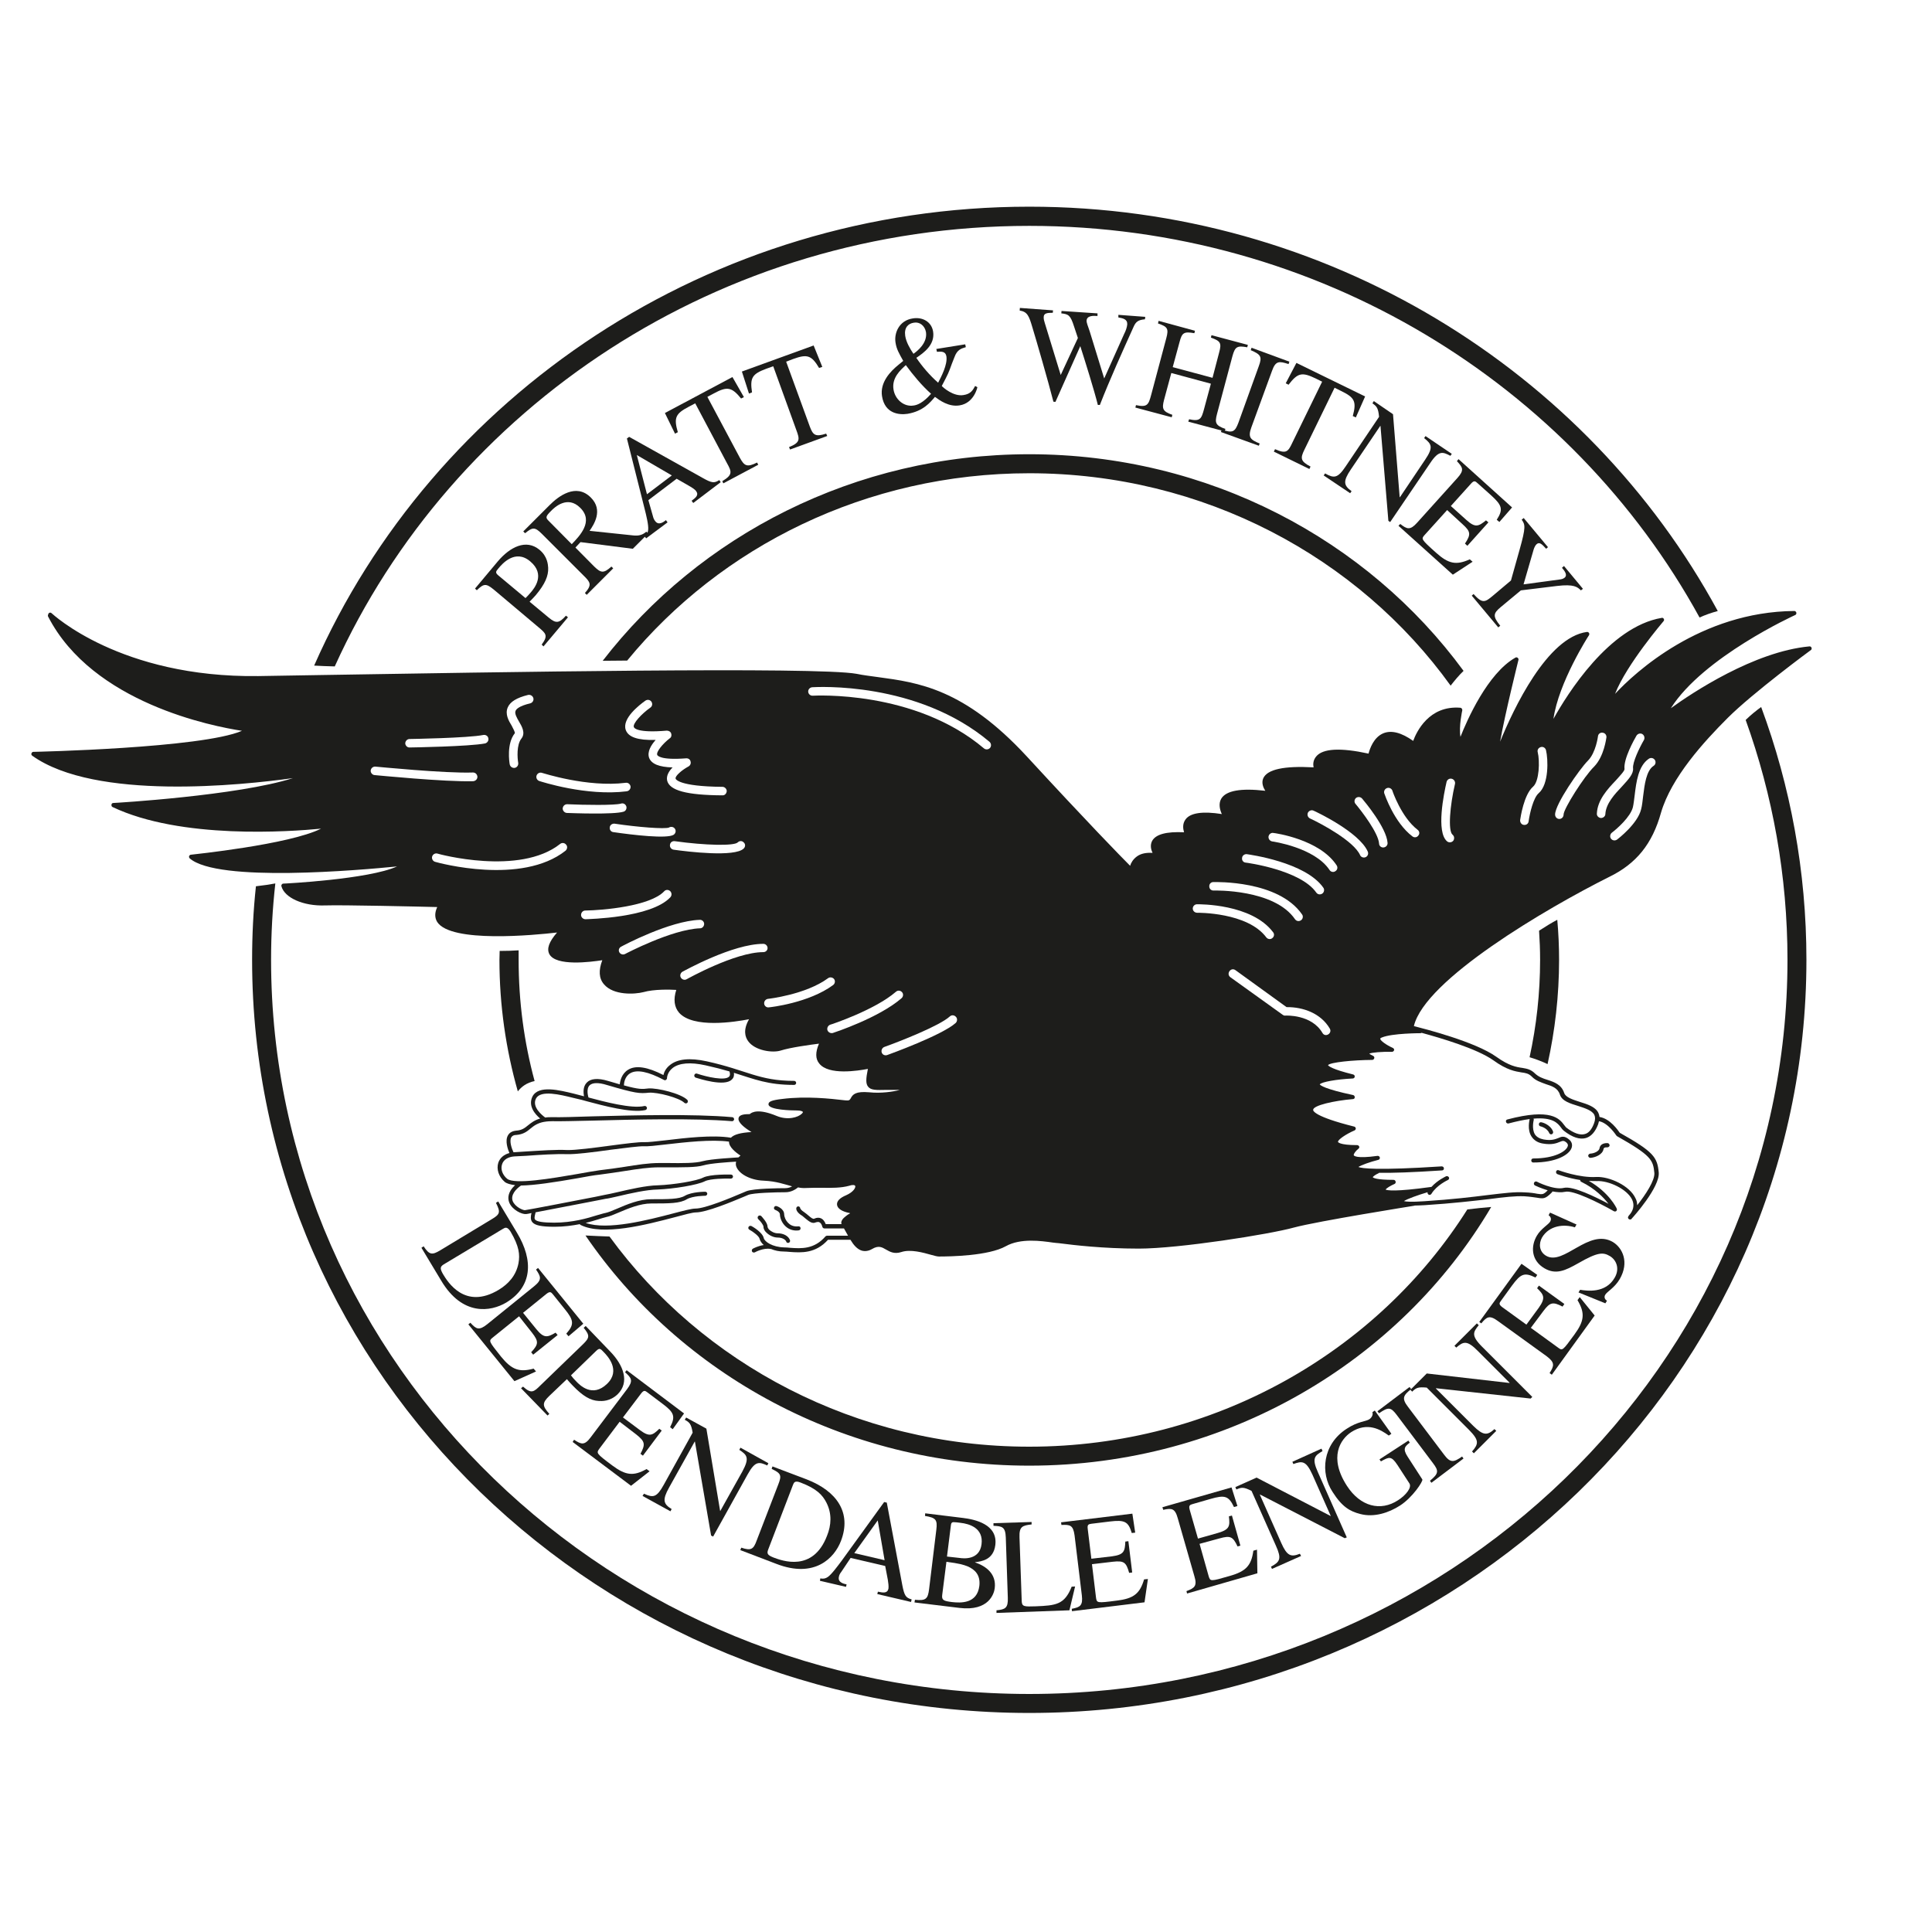 <?xml version="1.0" encoding="utf-8"?>
<!-- Generator: Adobe Illustrator 24.1.2, SVG Export Plug-In . SVG Version: 6.00 Build 0)  -->
<svg version="1.1" id="Warstwa_1" xmlns="http://www.w3.org/2000/svg" xmlns:xlink="http://www.w3.org/1999/xlink" x="0px" y="0px"
	 viewBox="0 0 45 45" style="enable-background:new 0 0 45 45;" xml:space="preserve">
<style type="text/css">
	.st0{fill-rule:evenodd;clip-rule:evenodd;fill:#FFFFFF;}
	.st1{fill-rule:evenodd;clip-rule:evenodd;fill:#1D1D1B;}
</style>
<g>
	<polygon class="st0" points="-0.941,-0.941 45.941,-0.941 45.941,45.941 -0.941,45.941 -0.941,-0.941 	"/>
	<path class="st1" d="M36.87,13.715l-0.442-0.532l-0.047,0.042c0.061,0.071,0.137,0.169,0.061,0.231
		c-0.033,0.028-0.08,0.038-0.118,0.042l-0.838,0.113l0.235-0.81c0.014-0.047,0.042-0.104,0.071-0.127
		c0.066-0.057,0.122,0,0.221,0.108l0.042-0.038l-0.565-0.678l-0.047,0.038c0.08,0.118,0.104,0.16-0.052,0.711l-0.198,0.706
		l-0.419,0.353c-0.184,0.155-0.245,0.193-0.452-0.038l-0.042,0.038l0.617,0.739l0.047-0.038c-0.179-0.221-0.165-0.287,0.009-0.433
		l0.471-0.391l0.843-0.103c0.395-0.047,0.475,0.024,0.555,0.103L36.87,13.715L36.87,13.715z"/>
	<path class="st1" d="M34.3,13.084l-0.066-0.056c-0.315,0.141-0.494,0.108-0.786-0.155c-0.353-0.315-0.348-0.32-0.264-0.414
		l0.523-0.579l0.358,0.329c0.193,0.174,0.198,0.24,0.057,0.452l0.056,0.052l0.49-0.546l-0.056-0.047
		c-0.174,0.141-0.249,0.179-0.457-0.009l-0.362-0.325l0.471-0.523c0.071-0.08,0.099-0.056,0.151-0.009l0.315,0.282
		c0.259,0.235,0.287,0.33,0.132,0.57l0.061,0.052l0.296-0.339l-1.247-1.125l-0.038,0.047c0.136,0.146,0.179,0.207,0.009,0.395
		l-0.937,1.04c-0.16,0.179-0.235,0.151-0.391,0.028l-0.042,0.042l1.266,1.139L34.3,13.084L34.3,13.084z"/>
	<path class="st1" d="M33.815,10.571l-0.612-0.414l-0.033,0.047c0.17,0.137,0.226,0.207,0.024,0.504l-0.588,0.875l-0.005-0.005
		l-0.155-1.93l-0.447-0.306l-0.033,0.052c0.103,0.071,0.136,0.113,0.155,0.315l-0.777,1.153c-0.188,0.282-0.273,0.282-0.48,0.165
		l-0.033,0.047l0.617,0.414l0.033-0.047c-0.188-0.137-0.202-0.231-0.019-0.504l0.687-1.017h0.005l0.184,2.212l0.042,0.028
		l0.932-1.374c0.202-0.306,0.297-0.259,0.471-0.169L33.815,10.571L33.815,10.571z"/>
	<path class="st1" d="M30.525,10.867c-0.235-0.122-0.24-0.193-0.146-0.386l0.706-1.45l0.151,0.075
		c0.311,0.151,0.367,0.24,0.273,0.584l0.071,0.033l0.216-0.489l-1.6-0.781l-0.249,0.475l0.066,0.033
		c0.216-0.282,0.315-0.297,0.631-0.146l0.151,0.075l-0.692,1.417c-0.099,0.212-0.141,0.273-0.405,0.155l-0.028,0.057l0.828,0.405
		L30.525,10.867L30.525,10.867z"/>
	<path class="st1" d="M28.436,10.062l0.885,0.32l0.019-0.052c-0.217-0.089-0.278-0.141-0.193-0.377l0.48-1.313
		c0.085-0.24,0.165-0.231,0.386-0.16l0.019-0.056L29.151,8.1l-0.019,0.056c0.24,0.103,0.268,0.155,0.188,0.372l-0.475,1.318
		c-0.08,0.212-0.132,0.249-0.386,0.16L28.436,10.062L28.436,10.062z"/>
	<path class="st1" d="M26.445,9.493l0.847,0.226l0.014-0.057c-0.231-0.08-0.245-0.146-0.193-0.348l0.169-0.626l0.922,0.249
		l-0.16,0.593c-0.061,0.226-0.089,0.292-0.348,0.235l-0.019,0.056l0.847,0.226l0.019-0.056c-0.235-0.08-0.249-0.146-0.198-0.344
		l0.362-1.356c0.061-0.217,0.108-0.245,0.344-0.202l0.014-0.056l-0.847-0.226l-0.014,0.056c0.221,0.08,0.254,0.122,0.193,0.344
		l-0.155,0.593l-0.927-0.249l0.16-0.588c0.056-0.216,0.103-0.245,0.344-0.202l0.014-0.057l-0.847-0.231l-0.014,0.061
		c0.221,0.075,0.254,0.118,0.193,0.344l-0.353,1.323c-0.061,0.226-0.089,0.292-0.353,0.235L26.445,9.493L26.445,9.493z"/>
	<path class="st1" d="M26.675,7.38l-0.626-0.047v0.061c0.104,0.019,0.212,0.038,0.207,0.16c-0.005,0.066-0.038,0.16-0.071,0.221
		l-0.466,1.04l-0.339-1.101c-0.042-0.127-0.075-0.198-0.071-0.25c0.009-0.113,0.155-0.113,0.254-0.104V7.299l-0.838-0.056
		l-0.005,0.056c0.165,0.019,0.212,0.038,0.297,0.306l0.089,0.268l-0.4,0.861l-0.372-1.214c-0.014-0.042-0.028-0.094-0.024-0.141
		c0.005-0.08,0.071-0.094,0.212-0.094l0.005-0.056l-0.772-0.057l-0.005,0.061c0.179,0.028,0.217,0.122,0.296,0.391
		c0.099,0.325,0.363,1.238,0.49,1.732l0.047,0.005l0.579-1.299c0.113,0.353,0.325,1.031,0.409,1.37h0.047
		c0.231-0.593,0.527-1.247,0.786-1.821c0.052-0.118,0.108-0.16,0.264-0.174L26.675,7.38L26.675,7.38z"/>
	<path class="st1" d="M22.482,8.02l-0.673,0.108l0.014,0.066c0.113-0.009,0.202-0.009,0.221,0.108
		c0.028,0.193-0.122,0.475-0.193,0.612c-0.193-0.169-0.367-0.372-0.508-0.579c0.179-0.122,0.438-0.306,0.391-0.612
		c-0.038-0.235-0.254-0.344-0.475-0.306c-0.315,0.047-0.438,0.339-0.4,0.565c0.023,0.151,0.08,0.245,0.179,0.424l-0.108,0.089
		c-0.188,0.151-0.438,0.41-0.386,0.734c0.066,0.41,0.4,0.438,0.593,0.41c0.367-0.061,0.532-0.268,0.64-0.395
		c0.108,0.08,0.325,0.24,0.574,0.198c0.334-0.052,0.414-0.414,0.414-0.424l-0.052-0.028c-0.056,0.104-0.108,0.188-0.273,0.212
		c-0.231,0.038-0.471-0.174-0.504-0.212c0.155-0.296,0.155-0.296,0.235-0.518l0.061-0.155c0.061-0.169,0.151-0.198,0.264-0.231
		L22.482,8.02L22.482,8.02z"/>
	<path class="st1" d="M19.243,10.1c-0.249,0.08-0.306,0.038-0.381-0.165l-0.551-1.511l0.16-0.061
		c0.325-0.118,0.428-0.094,0.607,0.207l0.075-0.024l-0.202-0.499l-1.671,0.607l0.165,0.513l0.071-0.028
		c-0.052-0.344,0.005-0.428,0.334-0.551l0.16-0.057l0.537,1.483c0.08,0.216,0.099,0.292-0.169,0.4l0.024,0.056l0.866-0.315
		L19.243,10.1L19.243,10.1z"/>
	<path class="st1" d="M17.634,10.773c-0.235,0.118-0.297,0.08-0.4-0.108l-0.758-1.421l0.15-0.08
		c0.306-0.165,0.414-0.155,0.635,0.118l0.066-0.033L17.06,8.782L15.487,9.62l0.235,0.48l0.066-0.033
		c-0.099-0.339-0.052-0.433,0.254-0.593l0.151-0.08l0.739,1.393c0.113,0.202,0.137,0.273-0.108,0.419l0.023,0.052l0.814-0.433
		L17.634,10.773L17.634,10.773z"/>
	<path class="st1" d="M16.754,11.182c-0.118,0.075-0.174,0.071-0.391-0.052l-1.709-0.955l-0.052,0.038l0.41,1.629
		c0.038,0.151,0.099,0.391,0.085,0.499c-0.009,0.08-0.047,0.118-0.085,0.151l0.038,0.047l0.499-0.372l-0.038-0.052
		c-0.052,0.042-0.169,0.132-0.249,0.024c-0.024-0.028-0.042-0.066-0.052-0.108l-0.108-0.381l0.659-0.499l0.287,0.165
		c0.042,0.024,0.137,0.08,0.165,0.122c0.071,0.094-0.009,0.155-0.104,0.226l0.038,0.052l0.64-0.485L16.754,11.182L16.754,11.182z"/>
	<path class="st1" d="M15.054,12.383c-0.094,0.085-0.188,0.099-0.296,0.089l-1.026-0.108c0.094-0.137,0.329-0.48,0.028-0.777
		c-0.344-0.344-0.758-0.024-0.955,0.174l-0.617,0.617l0.042,0.042c0.174-0.141,0.226-0.151,0.391,0.014l0.965,0.965
		c0.169,0.165,0.207,0.221,0.038,0.414l0.042,0.042l0.617-0.617l-0.042-0.042c-0.184,0.169-0.249,0.146-0.4,0l-0.438-0.442
		l0.118-0.127l1.219,0.155l0.358-0.358L15.054,12.383L15.054,12.383z"/>
	<path class="st1" d="M11.106,13.748c0.165-0.16,0.216-0.16,0.391-0.019l1.045,0.88c0.174,0.146,0.231,0.193,0.075,0.405
		l0.042,0.042l0.57-0.678l-0.047-0.038c-0.16,0.179-0.231,0.188-0.405,0.042l-0.442-0.367c0.057-0.056,0.094-0.099,0.146-0.155
		c0.212-0.254,0.296-0.447,0.287-0.635c-0.005-0.071-0.014-0.264-0.202-0.419c-0.311-0.259-0.687-0.066-0.97,0.268l-0.532,0.635
		L11.106,13.748L11.106,13.748z"/>
	<path class="st1" d="M36.103,28.244l-0.033,0.061c0.028,0.019,0.08,0.071,0.038,0.146c-0.038,0.071-0.216,0.165-0.311,0.33
		c-0.146,0.245-0.137,0.579,0.179,0.762c0.268,0.155,0.489,0.047,0.781-0.118c0.466-0.268,0.584-0.259,0.739-0.169
		c0.146,0.085,0.24,0.287,0.113,0.504c-0.212,0.372-0.65,0.306-0.805,0.282l-0.038,0.061l0.626,0.254l0.038-0.061
		c-0.047-0.024-0.075-0.08-0.042-0.137c0.047-0.08,0.217-0.16,0.339-0.367c0.226-0.391,0.066-0.73-0.165-0.866
		c-0.56-0.32-1.139,0.56-1.548,0.325c-0.17-0.099-0.174-0.287-0.099-0.424c0.169-0.287,0.513-0.32,0.767-0.24l0.038-0.066
		L36.103,28.244L36.103,28.244z"/>
	<path class="st1" d="M36.795,30.212l-0.052,0.071c0.179,0.301,0.16,0.485-0.071,0.8c-0.278,0.381-0.278,0.381-0.381,0.306
		l-0.635-0.461l0.292-0.391c0.155-0.207,0.221-0.221,0.447-0.104l0.042-0.061l-0.593-0.428l-0.042,0.061
		c0.16,0.155,0.202,0.226,0.038,0.457l-0.287,0.391l-0.565-0.409c-0.085-0.066-0.066-0.094-0.024-0.151l0.249-0.344
		c0.207-0.282,0.292-0.32,0.551-0.193l0.042-0.061l-0.367-0.259l-0.984,1.355l0.047,0.033c0.127-0.151,0.188-0.202,0.391-0.052
		l1.134,0.819c0.193,0.146,0.174,0.221,0.066,0.391l0.052,0.038l0.998-1.379L36.795,30.212L36.795,30.212z"/>
	<path class="st1" d="M34.399,30.824l-0.522,0.522l0.042,0.042c0.16-0.137,0.245-0.184,0.499,0.075l0.744,0.744l-0.005,0.005
		l-1.925-0.221l-0.381,0.381l0.042,0.042c0.089-0.089,0.137-0.113,0.339-0.094l0.984,0.984c0.24,0.245,0.226,0.325,0.071,0.504
		l0.042,0.042l0.522-0.522l-0.042-0.042c-0.169,0.155-0.264,0.151-0.494-0.075l-0.871-0.871l0.005-0.005l2.203,0.24l0.038-0.038
		l-1.172-1.172c-0.264-0.264-0.198-0.344-0.075-0.499L34.399,30.824L34.399,30.824z"/>
	<path class="st1" d="M33.34,34.537l0.748-0.565l-0.033-0.047c-0.193,0.136-0.273,0.155-0.419-0.042l-0.842-1.116
		c-0.155-0.202-0.104-0.268,0.075-0.414l-0.038-0.047l-0.748,0.565l0.038,0.047c0.216-0.151,0.273-0.146,0.414,0.042l0.842,1.12
		c0.136,0.179,0.136,0.24-0.071,0.41L33.34,34.537L33.34,34.537z"/>
	<path class="st1" d="M32.804,33.554l-0.673,0.438l0.033,0.047c0.188-0.104,0.24-0.137,0.386,0.085l0.278,0.428
		c0.061,0.094-0.08,0.273-0.264,0.391c-0.41,0.268-0.88,0.146-1.191-0.334c-0.433-0.668-0.151-1.087,0.099-1.252
		c0.372-0.24,0.678-0.066,0.875,0.08l0.061-0.042l-0.386-0.541l-0.056,0.038c0.028,0.08-0.047,0.151-0.071,0.165
		c-0.085,0.056-0.264,0.047-0.527,0.221c-0.565,0.363-0.621,1.031-0.329,1.473c0.221,0.348,0.405,0.452,0.645,0.513
		c0.32,0.085,0.664-0.028,0.927-0.198c0.292-0.188,0.541-0.569,0.518-0.607l-0.344-0.532c-0.122-0.188-0.057-0.24,0.052-0.325
		L32.804,33.554L32.804,33.554z"/>
	<path class="st1" d="M30.78,33.742l-0.678,0.306l0.023,0.052c0.202-0.071,0.292-0.085,0.443,0.245l0.428,0.965h-0.005l-1.723-0.894
		l-0.494,0.221l0.024,0.056c0.117-0.052,0.169-0.061,0.353,0.033l0.565,1.271c0.141,0.311,0.099,0.381-0.113,0.494l0.024,0.052
		l0.678-0.301l-0.028-0.052c-0.212,0.085-0.301,0.047-0.433-0.249l-0.499-1.125l0.005-0.005l1.972,1.017l0.047-0.019l-0.673-1.52
		c-0.151-0.334-0.066-0.386,0.108-0.49L30.78,33.742L30.78,33.742z"/>
	<path class="st1" d="M29.278,36.095l-0.085,0.024c-0.047,0.344-0.169,0.48-0.551,0.588c-0.452,0.132-0.452,0.127-0.49,0.005
		l-0.212-0.753l0.466-0.127c0.254-0.071,0.311-0.042,0.419,0.188l0.066-0.019L28.694,35.3l-0.071,0.019
		c0.028,0.226,0.019,0.306-0.254,0.386l-0.466,0.132l-0.193-0.673c-0.028-0.104,0.009-0.113,0.071-0.132l0.41-0.118
		c0.339-0.099,0.428-0.071,0.551,0.188l0.08-0.024l-0.137-0.433l-1.61,0.461l0.019,0.061c0.193-0.042,0.273-0.042,0.339,0.198
		l0.386,1.346c0.071,0.231,0.005,0.278-0.184,0.349l0.014,0.056l1.638-0.471L29.278,36.095L29.278,36.095z"/>
	<path class="st1" d="M26.737,36.778l-0.089,0.009c-0.099,0.334-0.245,0.447-0.635,0.494c-0.466,0.061-0.466,0.056-0.485-0.071
		l-0.094-0.777l0.485-0.057c0.259-0.028,0.311,0.009,0.381,0.259l0.071-0.009l-0.089-0.729l-0.071,0.009
		c-0.01,0.226-0.028,0.306-0.311,0.344l-0.48,0.056l-0.085-0.697c-0.014-0.104,0.024-0.108,0.089-0.118l0.424-0.052
		c0.348-0.042,0.433,0,0.513,0.268l0.08-0.009l-0.066-0.442l-1.661,0.202l0.009,0.061c0.198-0.009,0.273,0,0.306,0.245l0.169,1.393
		c0.028,0.24-0.038,0.278-0.235,0.315l0.005,0.056l1.69-0.207L26.737,36.778L26.737,36.778z"/>
	<path class="st1" d="M24.03,35.45l-0.89,0.028v0.061c0.202,0.009,0.278,0.023,0.287,0.273l0.047,1.403
		c0.009,0.24-0.061,0.273-0.264,0.292v0.061l1.699-0.061l0.132-0.555l-0.08,0.005c-0.165,0.419-0.367,0.438-0.838,0.457
		c-0.264,0.009-0.32,0.009-0.325-0.118l-0.052-1.492c-0.009-0.25,0.071-0.273,0.282-0.297V35.45L24.03,35.45z"/>
	<path class="st1" d="M21.545,35.309c0.254,0.042,0.292,0.089,0.264,0.32l-0.169,1.388c-0.028,0.221-0.071,0.273-0.329,0.245
		L21.3,37.324l1.045,0.127c0.692,0.085,0.81-0.339,0.824-0.457c0.042-0.329-0.193-0.513-0.457-0.602v-0.005
		c0.146-0.019,0.428-0.052,0.471-0.4c0.061-0.485-0.48-0.598-0.753-0.631l-0.88-0.108L21.545,35.309L21.545,35.309z"/>
	<path class="st1" d="M21.234,37.253c-0.136-0.038-0.169-0.085-0.217-0.329l-0.362-1.925l-0.061-0.014l-0.988,1.365
		c-0.089,0.118-0.235,0.32-0.325,0.381c-0.071,0.047-0.122,0.042-0.174,0.033l-0.009,0.056l0.607,0.141l0.014-0.057
		c-0.066-0.014-0.212-0.047-0.179-0.179c0.005-0.033,0.024-0.075,0.052-0.108l0.221-0.33l0.805,0.188l0.061,0.32
		c0.009,0.052,0.024,0.16,0.014,0.212c-0.028,0.113-0.132,0.089-0.245,0.066l-0.014,0.056l0.786,0.184L21.234,37.253L21.234,37.253z
		"/>
	<path class="st1" d="M17.243,36.105l0.838,0.32c0.899,0.348,1.356-0.141,1.506-0.532c0.254-0.659-0.094-1.163-0.8-1.436
		l-0.795-0.301l-0.019,0.057c0.216,0.104,0.24,0.146,0.155,0.362l-0.504,1.308c-0.075,0.207-0.132,0.24-0.358,0.165L17.243,36.105
		L17.243,36.105z"/>
	<path class="st1" d="M17.897,34.081l-0.65-0.362L17.22,33.77c0.179,0.118,0.245,0.184,0.071,0.504l-0.513,0.918h-0.005l-0.32-1.916
		l-0.471-0.259l-0.033,0.052c0.113,0.061,0.151,0.099,0.184,0.301l-0.673,1.214c-0.165,0.297-0.245,0.306-0.461,0.207l-0.033,0.052
		l0.65,0.358l0.028-0.052c-0.193-0.118-0.221-0.212-0.061-0.499l0.598-1.073h0.005l0.377,2.189l0.047,0.024l0.805-1.45
		c0.179-0.325,0.273-0.287,0.456-0.207L17.897,34.081L17.897,34.081z"/>
	<path class="st1" d="M15.13,34.269l-0.071-0.052c-0.301,0.17-0.485,0.151-0.8-0.085c-0.377-0.282-0.372-0.287-0.297-0.391
		l0.471-0.626l0.386,0.296c0.207,0.165,0.217,0.226,0.099,0.452l0.057,0.042l0.438-0.584l-0.056-0.042
		c-0.16,0.155-0.23,0.198-0.456,0.028l-0.391-0.292l0.424-0.56c0.066-0.085,0.094-0.061,0.146-0.023l0.344,0.259
		c0.278,0.207,0.315,0.297,0.184,0.551l0.061,0.047l0.264-0.367l-1.337-1.007l-0.038,0.047c0.151,0.136,0.198,0.193,0.047,0.395
		l-0.843,1.116c-0.146,0.198-0.221,0.174-0.391,0.061l-0.033,0.052l1.36,1.021L15.13,34.269L15.13,34.269z"/>
	<path class="st1" d="M13.595,30.927c0.146,0.179,0.141,0.231-0.019,0.386l-0.984,0.951c-0.16,0.16-0.216,0.207-0.409,0.033
		l-0.047,0.038l0.617,0.635l0.042-0.038c-0.165-0.184-0.17-0.254-0.005-0.414l0.414-0.395c0.047,0.056,0.089,0.103,0.141,0.155
		c0.231,0.24,0.41,0.344,0.598,0.353c0.075,0.005,0.264,0.014,0.442-0.155c0.287-0.282,0.137-0.678-0.169-0.993l-0.574-0.598
		L13.595,30.927L13.595,30.927z"/>
	<path class="st1" d="M12.485,31.944l-0.056-0.066c-0.334,0.09-0.508,0.028-0.758-0.278c-0.292-0.367-0.292-0.367-0.193-0.447
		l0.612-0.494l0.301,0.381c0.16,0.207,0.155,0.268-0.019,0.457l0.047,0.056l0.569-0.457l-0.047-0.056
		c-0.193,0.113-0.273,0.136-0.452-0.085l-0.306-0.377l0.546-0.442c0.085-0.066,0.108-0.038,0.151,0.014l0.268,0.334
		c0.221,0.268,0.231,0.367,0.042,0.579l0.052,0.061l0.344-0.292l-1.054-1.299l-0.047,0.038c0.113,0.165,0.146,0.235-0.047,0.391
		l-1.087,0.88c-0.193,0.155-0.259,0.118-0.395-0.033l-0.047,0.038l1.073,1.323L12.485,31.944L12.485,31.944z"/>
	<path class="st1" d="M9.816,29.063l0.461,0.767c0.494,0.828,1.153,0.725,1.516,0.508c0.602-0.367,0.64-0.974,0.249-1.624
		l-0.438-0.73l-0.052,0.033c0.108,0.216,0.099,0.264-0.099,0.381l-1.2,0.725c-0.188,0.113-0.254,0.108-0.386-0.094L9.816,29.063
		L9.816,29.063z"/>
	<path class="st1" d="M12.061,25.42c-0.278-0.979-0.428-2.005-0.428-3.064c0-0.071,0.005-0.137,0.005-0.207
		c0.155,0,0.311-0.005,0.442-0.014c0,0.075,0,0.146,0,0.221c0,0.974,0.127,1.92,0.372,2.824
		C12.268,25.218,12.146,25.312,12.061,25.42L12.061,25.42z"/>
	<path class="st1" d="M34.733,28.113c-2.118,3.591-6.152,6.025-10.76,6.025c-4.316,0-8.133-2.137-10.336-5.361
		c0.193,0.009,0.386,0.019,0.56,0.024c2.151,2.951,5.733,4.895,9.776,4.895c4.321,0,8.119-2.222,10.204-5.526
		C34.375,28.145,34.564,28.127,34.733,28.113L34.733,28.113z"/>
	<path class="st1" d="M36.272,21.424c0.028,0.306,0.042,0.621,0.042,0.932c0,0.833-0.094,1.647-0.268,2.429
		c-0.127-0.061-0.278-0.118-0.419-0.16c0.16-0.734,0.245-1.492,0.245-2.269c0-0.231-0.009-0.452-0.024-0.678
		C35.999,21.58,36.145,21.49,36.272,21.424L36.272,21.424z"/>
	<path class="st1" d="M23.974,10.58c4.175,0,7.879,1.996,10.115,5.046c-0.113,0.108-0.216,0.235-0.301,0.344
		c-2.146-2.984-5.747-4.947-9.814-4.947c-3.794,0-7.187,1.709-9.366,4.363c-0.174,0-0.367,0.005-0.57,0.005
		C16.288,12.477,19.907,10.58,23.974,10.58L23.974,10.58z"/>
	<path class="st1" d="M41.021,16.468c0.682,1.84,1.054,3.827,1.054,5.888c0,9.663-8.133,17.542-18.102,17.542
		S5.872,32.019,5.872,22.356c0-0.574,0.028-1.148,0.089-1.713c0.169-0.019,0.325-0.042,0.452-0.066
		c-0.066,0.589-0.099,1.181-0.099,1.779c0,9.418,7.936,17.1,17.66,17.1s17.66-7.681,17.66-17.1c0-1.953-0.344-3.836-0.974-5.587
		C40.781,16.652,40.908,16.548,41.021,16.468L41.021,16.468z"/>
	<path class="st1" d="M23.974,4.814c6.947,0,13,3.827,16.036,9.418c-0.155,0.042-0.301,0.094-0.424,0.151
		c-2.97-5.417-8.858-9.122-15.612-9.122c-7.215,0-13.447,4.227-16.177,10.261c-0.169-0.005-0.334-0.009-0.48-0.019
		C10.079,9.229,16.514,4.814,23.974,4.814L23.974,4.814z"/>
	<path class="st1" d="M42.193,15.084c-0.01-0.019-0.028-0.033-0.052-0.028c-1.285,0.122-2.725,1.078-3.224,1.44
		c0.753-1.191,2.871-2.16,2.895-2.17c0.024-0.009,0.033-0.033,0.028-0.057c-0.005-0.019-0.024-0.038-0.047-0.038
		c-2.189,0.019-3.714,1.435-4.175,1.93c0.268-0.687,1.12-1.68,1.13-1.694c0.014-0.014,0.014-0.038,0.005-0.052
		c-0.009-0.019-0.028-0.028-0.047-0.024c-1.228,0.207-2.207,1.784-2.523,2.353c0.118-0.847,0.819-1.939,0.828-1.949
		c0.009-0.019,0.009-0.038,0-0.052c-0.014-0.019-0.028-0.024-0.047-0.024c-0.927,0.123-1.713,1.793-2.024,2.556
		c0.122-0.682,0.424-1.887,0.428-1.906c0.005-0.019-0.005-0.038-0.019-0.047c-0.014-0.014-0.038-0.014-0.052-0.005
		c-0.65,0.367-1.13,1.464-1.28,1.845c-0.042-0.245,0.042-0.612,0.042-0.616c0.005-0.028-0.014-0.056-0.042-0.061
		c-0.734-0.061-1.026,0.565-1.101,0.772c-0.273-0.193-0.504-0.254-0.692-0.179c-0.231,0.094-0.32,0.367-0.348,0.475
		c-0.649-0.141-1.064-0.122-1.219,0.066c-0.075,0.089-0.075,0.188-0.061,0.254c-0.692-0.038-1.078,0.047-1.172,0.254
		c-0.047,0.108,0,0.217,0.047,0.292c-0.569-0.066-0.913-0.005-1.026,0.184c-0.071,0.122-0.028,0.268,0.014,0.358
		c-0.447-0.071-0.739-0.028-0.847,0.127c-0.075,0.103-0.056,0.221-0.033,0.297c-0.414-0.019-0.659,0.047-0.744,0.202
		c-0.052,0.099-0.024,0.207,0.01,0.278c-0.146-0.009-0.273,0.014-0.367,0.085c-0.089,0.066-0.137,0.151-0.155,0.216
		c-0.212-0.212-0.984-1.003-2.41-2.551c-1.459-1.577-2.527-1.718-3.469-1.845c-0.169-0.024-0.334-0.042-0.49-0.075
		c-0.927-0.17-8.449-0.038-12.487,0.028l-1.45,0.024c-3.219,0.042-4.796-1.45-4.815-1.464c-0.019-0.019-0.047-0.019-0.066,0
		c-0.01,0.009-0.014,0.024-0.014,0.033c-0.009,0.014-0.009,0.033,0,0.047c1.04,2.019,3.845,2.556,4.514,2.659
		c-0.937,0.405-4.82,0.49-4.857,0.49c-0.024,0-0.038,0.014-0.047,0.038c-0.005,0.019,0,0.038,0.019,0.052
		c1.469,1.05,4.886,0.687,6.072,0.522c-1.285,0.41-4.151,0.579-4.184,0.579c-0.024,0-0.042,0.019-0.042,0.038
		c-0.005,0.024,0.005,0.047,0.024,0.056c1.596,0.758,4.133,0.574,4.857,0.504c-0.739,0.372-3.008,0.603-3.031,0.607
		c-0.019,0-0.033,0.014-0.042,0.033c-0.005,0.019,0,0.038,0.014,0.052c0.65,0.569,3.968,0.273,4.829,0.188
		c-0.659,0.301-2.626,0.4-2.65,0.4c-0.028,0-0.052,0.033-0.043,0.061c0.071,0.268,0.508,0.466,1.017,0.447
		c0.405-0.014,2.217,0.028,2.612,0.038c-0.061,0.132-0.061,0.249,0,0.348c0.32,0.494,2.264,0.306,2.791,0.245
		c-0.188,0.217-0.245,0.377-0.179,0.504c0.155,0.287,0.955,0.184,1.233,0.141c-0.089,0.235-0.08,0.424,0.038,0.56
		c0.221,0.264,0.72,0.235,0.918,0.184c0.249-0.071,0.621-0.061,0.767-0.052c-0.071,0.221-0.047,0.4,0.066,0.532
		c0.329,0.367,1.294,0.216,1.629,0.151c-0.141,0.245-0.094,0.414-0.019,0.513c0.155,0.216,0.56,0.278,0.758,0.216
		c0.217-0.07,0.692-0.136,0.89-0.16c-0.085,0.198-0.085,0.353,0.005,0.461c0.217,0.282,0.908,0.17,1.134,0.127
		c-0.047,0.231-0.052,0.344,0.005,0.414c0.066,0.085,0.193,0.08,0.428,0.075c0.056,0,0.122,0,0.198,0c0.047,0,0.085,0,0.113,0
		c-0.146,0.042-0.442,0.085-0.711,0.056c-0.315-0.028-0.386,0.047-0.433,0.141c-0.024,0.038-0.033,0.056-0.122,0.047l-0.047-0.005
		c-0.282-0.033-0.866-0.099-1.426-0.028c-0.245,0.028-0.325,0.061-0.32,0.127c0.009,0.132,0.551,0.141,0.659,0.141
		c0.104,0,0.136,0.024,0.141,0.033c0.005,0.005,0,0.019-0.023,0.042c-0.085,0.085-0.329,0.16-0.588,0.052
		c-0.419-0.174-0.574-0.089-0.626-0.042c-0.113,0-0.24,0.009-0.259,0.089c-0.028,0.099,0.137,0.231,0.301,0.329
		c-0.254,0.014-0.409,0.057-0.48,0.132c-0.424-0.071-1.064,0.005-1.53,0.061c-0.221,0.024-0.409,0.047-0.489,0.042
		c-0.122-0.005-0.428,0.033-0.781,0.08c-0.386,0.052-0.819,0.108-1.007,0.104c-0.268-0.014-0.635,0.014-0.96,0.033
		c0,0-0.282,0.019-0.297,0.019c-0.038-0.075-0.103-0.259-0.052-0.348c0.024-0.038,0.061-0.056,0.122-0.056
		c0.16-0.014,0.245-0.08,0.329-0.151c0.075-0.061,0.16-0.127,0.32-0.155c0.009,0,0.024,0,0.033-0.005
		c0.047-0.005,0.094-0.009,0.155-0.009c0.174,0.005,0.513-0.005,0.946-0.014c0.932-0.024,2.339-0.061,3.234,0.014
		c0.024,0.005,0.047-0.019,0.052-0.042c0-0.028-0.019-0.052-0.047-0.052c-0.899-0.08-2.311-0.042-3.243-0.019
		c-0.428,0.014-0.767,0.024-0.941,0.019c-0.061,0-0.118,0-0.169,0.009c-0.071-0.052-0.315-0.245-0.216-0.442
		c0.108-0.207,0.574-0.089,0.857-0.019c0.042,0.009,0.08,0.019,0.118,0.028c0.047,0.009,0.118,0.028,0.202,0.052
		c0.391,0.104,1.045,0.282,1.37,0.207c0.028-0.005,0.042-0.033,0.038-0.057c-0.009-0.028-0.033-0.042-0.057-0.038
		c-0.301,0.071-0.946-0.103-1.304-0.198c-0.005-0.014-0.061-0.193,0.024-0.282c0.066-0.066,0.207-0.071,0.405-0.009
		c0.673,0.198,0.762,0.202,0.979,0.179c0.202-0.014,0.706,0.118,0.824,0.235c0.019,0.019,0.052,0.019,0.071,0
		c0.014-0.019,0.014-0.047,0-0.066c-0.151-0.151-0.697-0.282-0.904-0.268c-0.151,0.019-0.226,0.024-0.574-0.071
		c0-0.052,0.019-0.207,0.146-0.282c0.155-0.094,0.423-0.038,0.786,0.155c0.014,0.009,0.033,0.009,0.047,0
		c0.014-0.009,0.024-0.024,0.024-0.038c0-0.009,0.005-0.141,0.132-0.24c0.151-0.118,0.414-0.141,0.772-0.061
		c0.212,0.047,0.391,0.094,0.551,0.141c0.028,0.085,0,0.113-0.009,0.122c-0.099,0.099-0.508,0.009-0.748-0.071
		c-0.024-0.009-0.052,0.005-0.061,0.033c-0.005,0.024,0.005,0.052,0.033,0.061c0.066,0.019,0.673,0.221,0.842,0.042
		c0.042-0.038,0.056-0.089,0.047-0.155c0.485,0.151,0.791,0.282,1.403,0.282c0.024,0,0.047-0.019,0.047-0.047
		c0-0.028-0.024-0.047-0.047-0.047c-0.828,0-1.097-0.25-2.038-0.456c-0.391-0.085-0.678-0.056-0.852,0.085
		c-0.099,0.075-0.141,0.17-0.155,0.235c-0.367-0.188-0.645-0.235-0.824-0.122c-0.146,0.089-0.184,0.254-0.193,0.339
		c-0.075-0.024-0.165-0.047-0.273-0.08c-0.235-0.071-0.405-0.056-0.494,0.038c-0.094,0.094-0.08,0.24-0.066,0.32
		c-0.089-0.024-0.155-0.042-0.235-0.061c-0.33-0.08-0.824-0.207-0.965,0.066c-0.108,0.221,0.061,0.414,0.179,0.513
		c-0.132,0.038-0.207,0.099-0.278,0.155c-0.08,0.066-0.146,0.118-0.278,0.127c-0.089,0.009-0.155,0.042-0.193,0.108
		c-0.075,0.127-0.005,0.325,0.033,0.414c-0.127,0.033-0.221,0.113-0.259,0.226c-0.047,0.151,0.009,0.325,0.151,0.447
		c0.047,0.038,0.132,0.061,0.24,0.075c-0.174,0.16-0.174,0.306-0.136,0.405c0.071,0.174,0.297,0.278,0.391,0.268
		c0.019,0,0.061-0.009,0.127-0.024c-0.019,0.08-0.028,0.151,0.019,0.212c0.061,0.075,0.207,0.108,0.518,0.108
		c0.221,0,0.419-0.028,0.588-0.061c0.005,0.005,0.009,0.014,0.019,0.019c0.518,0.259,1.525-0.005,2.189-0.179
		c0.226-0.061,0.419-0.113,0.494-0.113c0.249,0,0.842-0.249,1.125-0.367c0.042-0.019,0.075-0.033,0.099-0.042
		c0.122-0.047,0.621-0.061,0.866-0.061c0.141,0,0.245-0.075,0.292-0.113c0.061,0.014,0.127,0.019,0.198,0.014
		c0.113-0.005,0.226-0.005,0.353-0.005c0.221,0.005,0.457,0.005,0.64-0.047c0.08-0.028,0.132-0.019,0.141,0.005
		c0.014,0.038-0.042,0.141-0.212,0.216c-0.146,0.061-0.221,0.137-0.212,0.221c0.009,0.089,0.118,0.16,0.292,0.193
		c0.005,0,0.009,0.005,0.014,0.005c-0.014,0.009-0.033,0.024-0.047,0.028c-0.071,0.052-0.146,0.104-0.16,0.179
		c0,0.014,0,0.028,0.005,0.047h-0.367c-0.024-0.061-0.056-0.108-0.103-0.132c-0.047-0.024-0.104-0.024-0.165,0.005
		c-0.028,0.014-0.071-0.019-0.132-0.071c-0.028-0.024-0.061-0.052-0.094-0.075c-0.089-0.056-0.099-0.094-0.099-0.094v0.005
		c0-0.028-0.019-0.052-0.047-0.052c-0.028,0-0.047,0.024-0.047,0.052c0,0.014,0.005,0.089,0.141,0.169
		c0.028,0.024,0.056,0.047,0.085,0.071c0.071,0.056,0.146,0.122,0.231,0.08c0.033-0.009,0.066-0.014,0.085,0
		c0.028,0.014,0.052,0.047,0.066,0.104c0.005,0.019,0.024,0.038,0.047,0.038h0.457c0.033,0.057,0.066,0.118,0.094,0.169h-0.485
		c-0.014,0-0.028,0.005-0.038,0.014c-0.264,0.306-0.565,0.287-0.828,0.268c-0.047-0.005-0.094-0.009-0.137-0.009
		c-0.277-0.009-0.452-0.132-0.475-0.216c-0.024-0.132-0.259-0.268-0.287-0.282c-0.024-0.009-0.052-0.005-0.066,0.019
		c-0.014,0.023-0.005,0.056,0.019,0.066c0.094,0.052,0.231,0.155,0.24,0.221c0.014,0.047,0.047,0.094,0.094,0.137
		c-0.132,0.019-0.245,0.08-0.254,0.085c-0.024,0.014-0.028,0.042-0.019,0.066c0.014,0.024,0.042,0.028,0.066,0.019
		c0.005-0.005,0.202-0.108,0.358-0.08c0.005,0.005,0.009,0.005,0.014,0c0.089,0.038,0.193,0.061,0.306,0.061
		c0.042,0,0.089,0.005,0.137,0.009c0.263,0.019,0.598,0.042,0.889-0.283h0.522c0.071,0.118,0.155,0.221,0.268,0.254
		c0.075,0.019,0.155,0.009,0.235-0.038c0.151-0.089,0.226-0.047,0.33,0.014c0.089,0.052,0.193,0.108,0.353,0.056
		c0.212-0.071,0.513,0.014,0.697,0.066c0.085,0.024,0.141,0.038,0.179,0.038c0.264,0,1.153-0.014,1.558-0.24
		c0.344-0.193,0.833-0.122,1.092-0.085c0.056,0.005,0.103,0.014,0.137,0.014l0.075,0.009c0.259,0.033,0.951,0.118,1.793,0.118
		c0.937,0,3.05-0.334,3.61-0.49c0.56-0.151,2.782-0.504,2.801-0.508c0.005,0,0.009,0,0.014-0.005c0.066,0,0.141-0.005,0.235-0.009
		c0.659-0.042,1.125-0.099,1.501-0.141c0.353-0.047,0.607-0.075,0.819-0.066c0.137,0.009,0.226,0.024,0.292,0.033
		c0.16,0.028,0.198,0.028,0.353-0.127c0.005-0.005,0.005-0.014,0.009-0.019c0.104,0.019,0.207,0.028,0.297,0.009
		c0.174-0.047,0.772,0.245,1.134,0.452c0.019,0.009,0.042,0.009,0.057-0.005c0.014-0.014,0.019-0.038,0.009-0.057
		c-0.005-0.014-0.174-0.372-0.65-0.645c0.061,0.005,0.127,0.005,0.188,0.005c0.273-0.014,0.706,0.184,0.824,0.438
		c0.056,0.127,0.028,0.254-0.085,0.372v0.005c-0.019,0.019-0.019,0.047,0,0.066c0.019,0.019,0.052,0.019,0.071,0
		c0-0.005,0-0.005,0-0.005c0.028-0.028,0.664-0.734,0.631-1.078c-0.033-0.353-0.118-0.48-0.908-0.923
		c-0.038-0.056-0.226-0.329-0.466-0.367c-0.005,0-0.005,0-0.005,0c-0.005-0.038-0.014-0.071-0.028-0.099
		c-0.071-0.141-0.254-0.198-0.433-0.254c-0.16-0.052-0.329-0.104-0.362-0.207c-0.066-0.198-0.231-0.254-0.391-0.306
		c-0.108-0.033-0.207-0.071-0.287-0.146c-0.099-0.099-0.188-0.113-0.296-0.132c-0.137-0.019-0.311-0.047-0.607-0.259
		c-0.494-0.353-1.671-0.65-1.92-0.715c0.254-1.078,3.078-2.739,4.556-3.478c0.626-0.306,0.998-0.767,1.2-1.492
		c0.24-0.824,1.003-1.657,1.553-2.207c0.584-0.584,1.93-1.577,1.944-1.586C42.193,15.127,42.203,15.108,42.193,15.084L42.193,15.084
		z"/>
	<path class="st0" d="M11.694,27.119c0.033-0.108,0.141-0.174,0.287-0.184l0.278-0.014c0.32-0.024,0.687-0.047,0.951-0.038
		c0.198,0.005,0.617-0.047,1.021-0.104c0.339-0.042,0.654-0.085,0.767-0.08c0.089,0.005,0.273-0.014,0.504-0.042
		c0.452-0.052,1.068-0.123,1.478-0.066c-0.005,0.127,0.165,0.259,0.268,0.325c-0.019,0.014-0.033,0.028-0.047,0.042
		c-0.056,0.005-0.635,0.033-0.838,0.089c-0.16,0.047-0.475,0.047-0.805,0.042h-0.202c-0.254,0-0.513,0.042-0.81,0.089
		c-0.184,0.028-0.372,0.056-0.584,0.08c-0.141,0.019-0.32,0.052-0.527,0.089c-0.579,0.099-1.45,0.25-1.624,0.108
		C11.703,27.364,11.656,27.232,11.694,27.119L11.694,27.119z"/>
	<path class="st0" d="M18.288,27.675c-0.122,0-0.739,0.005-0.904,0.071c-0.024,0.009-0.056,0.024-0.099,0.042
		c-0.254,0.108-0.857,0.362-1.087,0.362c-0.085,0-0.268,0.047-0.518,0.113c-0.579,0.151-1.53,0.4-2.038,0.221
		c0.212-0.052,0.376-0.113,0.48-0.137c0.075-0.014,0.174-0.056,0.287-0.104c0.221-0.094,0.499-0.212,0.762-0.212
		c0.419,0,0.668,0,0.828-0.099c0.141-0.08,0.424-0.08,0.428-0.08c0.024,0,0.047-0.024,0.047-0.047c0-0.028-0.024-0.047-0.047-0.047
		c-0.014,0-0.311,0-0.475,0.094c-0.136,0.08-0.381,0.08-0.781,0.08c-0.282,0-0.57,0.122-0.8,0.221
		c-0.108,0.047-0.202,0.085-0.268,0.099c-0.052,0.009-0.118,0.033-0.193,0.052c-0.226,0.071-0.574,0.174-1.003,0.174
		c-0.259,0-0.405-0.024-0.442-0.071c-0.024-0.024-0.014-0.071,0.005-0.146l0.005-0.024c1.036-0.198,1.633-0.315,1.633-0.315
		c0.061-0.005,0.165-0.033,0.297-0.061c0.278-0.066,0.654-0.151,0.913-0.155c0.367-0.014,0.927-0.104,1.101-0.193
		c0.122-0.061,0.48-0.066,0.602-0.061c0.028,0,0.052-0.019,0.052-0.047c0-0.024-0.019-0.047-0.047-0.047
		c-0.019,0-0.48-0.014-0.65,0.071c-0.146,0.075-0.673,0.165-1.059,0.179c-0.268,0.005-0.654,0.094-0.937,0.16
		c-0.122,0.028-0.231,0.052-0.287,0.061c-0.005,0-0.226,0.047-0.226,0.047c-0.457,0.089-1.534,0.297-1.638,0.311
		c-0.047,0.005-0.231-0.075-0.287-0.212c-0.052-0.141,0.071-0.278,0.193-0.362c0.315-0.005,0.777-0.075,1.313-0.169
		c0.202-0.038,0.386-0.071,0.522-0.085c0.216-0.028,0.405-0.057,0.588-0.085c0.297-0.047,0.551-0.085,0.795-0.085h0.202
		c0.339,0,0.659,0.005,0.833-0.047c0.16-0.047,0.593-0.076,0.758-0.085c-0.009,0.033-0.009,0.061-0.005,0.085
		c0.042,0.188,0.325,0.348,0.649,0.358c0.297,0.014,0.485,0.085,0.659,0.132C18.41,27.656,18.354,27.675,18.288,27.675
		L18.288,27.675z"/>
	<path class="st1" d="M18.062,28.183c0,0,0.104,0.038,0.104,0.104c0,0.075,0.042,0.198,0.137,0.282
		c0.08,0.071,0.183,0.104,0.301,0.089c0.028-0.005,0.047-0.028,0.042-0.052c0-0.028-0.024-0.047-0.052-0.042
		c-0.089,0.009-0.169-0.014-0.226-0.071c-0.075-0.066-0.103-0.165-0.103-0.207c0-0.137-0.17-0.193-0.174-0.193
		c-0.028-0.009-0.052,0.005-0.061,0.028C18.02,28.15,18.034,28.174,18.062,28.183L18.062,28.183z"/>
	<path class="st1" d="M17.878,28.574c0-0.094-0.122-0.221-0.146-0.249c-0.019-0.019-0.052-0.019-0.071,0
		c-0.019,0.019-0.019,0.052,0,0.071c0.052,0.047,0.122,0.137,0.122,0.179c0,0.052,0.033,0.103,0.066,0.132
		c0.071,0.071,0.174,0.118,0.264,0.118c0.108,0,0.179,0.047,0.198,0.089c0.005,0.028,0.033,0.042,0.061,0.033
		c0.024-0.009,0.038-0.038,0.028-0.061c-0.033-0.094-0.146-0.16-0.287-0.16c-0.075,0-0.151-0.042-0.198-0.085
		C17.888,28.611,17.878,28.583,17.878,28.574L17.878,28.574z"/>
	<path class="st0" d="M11.021,18.196c0.056-0.005,0.099-0.047,0.099-0.104c-0.005-0.057-0.047-0.099-0.104-0.099
		c-0.65,0.024-2.255-0.137-2.269-0.137c-0.057-0.005-0.104,0.033-0.113,0.089c-0.005,0.052,0.038,0.104,0.089,0.108
		C8.795,18.059,10.357,18.214,11.021,18.196L11.021,18.196z"/>
	<path class="st0" d="M12.56,18.191c0.047,0.014,1.097,0.358,2.038,0.24c0.056-0.009,0.094-0.057,0.089-0.113
		c-0.009-0.052-0.056-0.094-0.113-0.085c-0.894,0.113-1.939-0.231-1.949-0.231c-0.052-0.019-0.108,0.009-0.127,0.061
		C12.48,18.116,12.508,18.172,12.56,18.191L12.56,18.191z"/>
	<path class="st0" d="M14.523,18.906c0.052-0.014,0.08-0.071,0.066-0.122c-0.019-0.057-0.075-0.085-0.127-0.066
		c-0.146,0.042-0.843,0.033-1.252,0.014c-0.056,0-0.099,0.042-0.104,0.099c0,0.052,0.042,0.099,0.094,0.104
		C13.313,18.939,14.297,18.977,14.523,18.906L14.523,18.906z"/>
	<path class="st0" d="M14.203,19.269c-0.009,0.057,0.028,0.108,0.085,0.113c0.457,0.066,1.247,0.16,1.403,0.061
		c0.047-0.033,0.061-0.094,0.028-0.141c-0.028-0.042-0.089-0.056-0.137-0.028h0.005c-0.099,0.042-0.739-0.009-1.271-0.089
		C14.259,19.179,14.207,19.217,14.203,19.269L14.203,19.269z"/>
	<path class="st0" d="M15.718,19.593c-0.056-0.009-0.108,0.028-0.113,0.085c-0.009,0.052,0.028,0.104,0.085,0.113
		c0.33,0.047,1.426,0.179,1.633-0.028c0.042-0.042,0.042-0.104,0-0.141c-0.038-0.042-0.099-0.042-0.141,0
		C17.097,19.706,16.429,19.692,15.718,19.593L15.718,19.593z"/>
	<path class="st0" d="M15.61,20.756c-0.042-0.038-0.104-0.038-0.141,0.005c-0.329,0.348-1.435,0.442-1.836,0.447
		c-0.056,0-0.099,0.047-0.099,0.104c0,0.052,0.047,0.099,0.104,0.099c0.061-0.005,1.525-0.028,1.977-0.513
		C15.652,20.855,15.648,20.794,15.61,20.756L15.61,20.756z"/>
	<path class="st0" d="M13.049,19.655c-0.946,0.753-2.843,0.235-2.862,0.226c-0.052-0.014-0.108,0.019-0.122,0.071
		c-0.014,0.052,0.019,0.108,0.071,0.122c0.08,0.024,2.01,0.551,3.036-0.259c0.042-0.038,0.052-0.099,0.014-0.141
		C13.153,19.631,13.092,19.622,13.049,19.655L13.049,19.655z"/>
	<path class="st0" d="M15.271,17.235c-0.108,0.122-0.202,0.278-0.151,0.419c0.057,0.141,0.231,0.212,0.546,0.221
		c-0.085,0.085-0.151,0.193-0.127,0.306c0.056,0.231,0.452,0.339,1.285,0.344c0.056,0.005,0.099-0.042,0.103-0.099
		c0-0.052-0.047-0.099-0.099-0.099c-1.035-0.009-1.092-0.184-1.092-0.193c-0.014-0.061,0.151-0.202,0.301-0.282
		c0.042-0.024,0.061-0.071,0.047-0.118c-0.009-0.047-0.056-0.075-0.103-0.071c-0.607,0.047-0.668-0.066-0.673-0.08
		c-0.028-0.071,0.132-0.264,0.292-0.386c0.038-0.024,0.047-0.071,0.033-0.113c-0.014-0.042-0.056-0.066-0.103-0.066
		c-0.697,0.061-0.763-0.066-0.767-0.085c-0.028-0.08,0.179-0.306,0.386-0.452c0.042-0.028,0.056-0.089,0.024-0.137
		c-0.033-0.047-0.094-0.056-0.141-0.024c-0.132,0.094-0.551,0.414-0.457,0.682C14.636,17.17,14.852,17.245,15.271,17.235
		L15.271,17.235z"/>
	<path class="st0" d="M11.99,17.08c-0.193,0.24-0.127,0.673-0.118,0.72c0.009,0.056,0.061,0.094,0.118,0.085
		c0.052-0.009,0.089-0.061,0.08-0.118c-0.019-0.108-0.042-0.419,0.075-0.565c0.099-0.127,0.014-0.278-0.056-0.395
		c-0.052-0.089-0.108-0.188-0.08-0.25c0.014-0.038,0.08-0.113,0.339-0.174c0.056-0.014,0.089-0.07,0.075-0.122
		c-0.014-0.052-0.066-0.085-0.122-0.075c-0.268,0.066-0.419,0.16-0.475,0.292c-0.066,0.155,0.019,0.306,0.094,0.428
		C11.948,16.962,12.004,17.061,11.99,17.08L11.99,17.08z"/>
	<path class="st0" d="M9.543,17.41c0.056,0,1.393-0.023,1.756-0.094c0.052-0.014,0.089-0.066,0.075-0.122
		c-0.009-0.052-0.061-0.085-0.118-0.075c-0.339,0.071-1.704,0.094-1.718,0.094c-0.052,0-0.099,0.047-0.099,0.104
		C9.444,17.367,9.486,17.414,9.543,17.41L9.543,17.41z"/>
	<path class="st0" d="M16.401,21.519c0-0.052-0.047-0.099-0.104-0.094c-0.701,0.024-1.784,0.598-1.831,0.626
		c-0.047,0.024-0.066,0.08-0.042,0.127c0.028,0.052,0.089,0.066,0.136,0.042c0.009-0.005,1.087-0.574,1.746-0.598
		C16.358,21.622,16.401,21.575,16.401,21.519L16.401,21.519z"/>
	<path class="st0" d="M17.878,22.083c0-0.052-0.042-0.099-0.099-0.099c-0.715,0-1.836,0.626-1.883,0.649
		c-0.047,0.028-0.066,0.089-0.038,0.137c0.028,0.047,0.089,0.066,0.136,0.038c0.01-0.005,1.125-0.631,1.784-0.631
		C17.836,22.177,17.878,22.135,17.878,22.083L17.878,22.083z"/>
	<path class="st0" d="M19.403,22.945c0.047-0.033,0.057-0.099,0.024-0.141c-0.033-0.042-0.099-0.052-0.141-0.019
		c-0.518,0.381-1.388,0.48-1.398,0.48c-0.057,0.009-0.094,0.056-0.089,0.113c0.005,0.052,0.056,0.094,0.108,0.085
		C17.944,23.462,18.843,23.359,19.403,22.945L19.403,22.945z"/>
	<path class="st0" d="M21.009,23.109c-0.038-0.042-0.099-0.047-0.141-0.009c-0.494,0.428-1.52,0.767-1.53,0.767
		c-0.052,0.019-0.08,0.075-0.066,0.127c0.019,0.052,0.075,0.08,0.127,0.066c0.042-0.014,1.073-0.353,1.6-0.81
		C21.041,23.213,21.046,23.147,21.009,23.109L21.009,23.109z"/>
	<path class="st0" d="M22.124,23.674c-0.24,0.221-1.181,0.588-1.525,0.711c-0.052,0.019-0.08,0.08-0.061,0.132
		c0.019,0.052,0.075,0.075,0.127,0.057c0.052-0.019,1.276-0.461,1.596-0.748c0.038-0.038,0.042-0.104,0.005-0.141
		C22.227,23.641,22.166,23.636,22.124,23.674L22.124,23.674z"/>
	<path class="st0" d="M18.919,16.007c-0.057,0.005-0.099,0.052-0.094,0.108c0.005,0.052,0.052,0.094,0.108,0.089
		c0.024,0,2.368-0.141,3.987,1.229c0.042,0.033,0.104,0.028,0.141-0.014c0.033-0.042,0.028-0.103-0.014-0.141
		C21.362,15.861,19.018,16.002,18.919,16.007L18.919,16.007z"/>
	<path class="st0" d="M28.775,22.596c-0.108-0.075-0.221,0.085-0.118,0.165l1.219,0.875c0.019,0.014,0.042,0.024,0.066,0.019
		c0.005,0,0.607-0.033,0.861,0.405c0.066,0.113,0.235,0.009,0.17-0.103c-0.207-0.353-0.617-0.504-1.007-0.499L28.775,22.596
		L28.775,22.596z"/>
	<path class="st0" d="M29.495,21.834c0.033,0.042,0.094,0.052,0.136,0.019c0.047-0.033,0.057-0.094,0.024-0.137
		c-0.499-0.668-1.723-0.654-1.774-0.654c-0.056,0-0.099,0.047-0.099,0.099c0,0.057,0.047,0.099,0.104,0.099
		C27.894,21.26,29.057,21.245,29.495,21.834L29.495,21.834z"/>
	<path class="st0" d="M28.271,20.742c0.014,0,1.407-0.038,1.892,0.668c0.033,0.047,0.094,0.057,0.141,0.024
		c0.042-0.028,0.056-0.094,0.023-0.136c-0.551-0.795-2.005-0.753-2.066-0.753c-0.057,0-0.099,0.047-0.094,0.104
		C28.167,20.704,28.214,20.747,28.271,20.742L28.271,20.742z"/>
	<path class="st0" d="M29.015,20.092c0.014,0,1.276,0.169,1.643,0.697c0.033,0.047,0.094,0.056,0.141,0.024
		c0.042-0.028,0.056-0.094,0.024-0.137c-0.419-0.598-1.727-0.772-1.784-0.781c-0.052-0.005-0.104,0.033-0.108,0.085
		C28.92,20.036,28.958,20.088,29.015,20.092L29.015,20.092z"/>
	<path class="st0" d="M29.659,19.401c-0.052-0.01-0.104,0.028-0.113,0.085c-0.005,0.056,0.033,0.104,0.089,0.113
		c0.009,0,0.984,0.141,1.332,0.664c0.028,0.047,0.094,0.061,0.137,0.028c0.047-0.028,0.061-0.089,0.028-0.137
		C30.737,19.551,29.706,19.405,29.659,19.401L29.659,19.401z"/>
	<path class="st0" d="M31.857,19.833c-0.202-0.456-1.214-0.932-1.261-0.951c-0.047-0.024-0.108,0-0.132,0.047
		c-0.024,0.052,0,0.113,0.052,0.136c0.273,0.127,1.017,0.527,1.163,0.852c0.019,0.047,0.08,0.071,0.132,0.047
		C31.857,19.942,31.881,19.885,31.857,19.833L31.857,19.833z"/>
	<path class="st0" d="M31.584,18.586c-0.042,0.038-0.047,0.099-0.009,0.141c0.146,0.174,0.527,0.673,0.546,0.918
		c0,0.056,0.047,0.099,0.104,0.094c0.056-0.005,0.099-0.052,0.094-0.108c-0.024-0.353-0.537-0.965-0.593-1.031
		C31.688,18.558,31.627,18.553,31.584,18.586L31.584,18.586z"/>
	<path class="st0" d="M32.432,18.417c-0.019-0.052-0.075-0.08-0.127-0.061c-0.052,0.019-0.08,0.075-0.061,0.127
		c0.009,0.023,0.226,0.673,0.654,0.998c0.042,0.033,0.104,0.028,0.137-0.019c0.038-0.042,0.028-0.104-0.019-0.137
		C32.643,19.038,32.432,18.426,32.432,18.417L32.432,18.417z"/>
	<path class="st0" d="M33.815,18.139c-0.056-0.014-0.108,0.019-0.122,0.075c-0.061,0.268-0.249,1.167,0.014,1.384
		c0.042,0.033,0.103,0.028,0.141-0.014c0.033-0.042,0.028-0.108-0.014-0.141c-0.113-0.089-0.061-0.687,0.056-1.186
		C33.9,18.205,33.867,18.153,33.815,18.139L33.815,18.139z"/>
	<path class="st0" d="M35.891,17.4c-0.056,0.014-0.089,0.066-0.075,0.118c0.052,0.207,0.038,0.678-0.108,0.805
		c-0.216,0.188-0.292,0.72-0.301,0.777c-0.005,0.056,0.033,0.108,0.085,0.113c0.057,0.009,0.108-0.028,0.113-0.085
		c0.028-0.198,0.113-0.551,0.235-0.654c0.24-0.207,0.221-0.791,0.169-1.002C35.995,17.419,35.943,17.386,35.891,17.4L35.891,17.4z"
		/>
	<path class="st0" d="M37.327,17.066c-0.057-0.009-0.104,0.033-0.108,0.089c0,0-0.047,0.372-0.231,0.56
		c-0.198,0.198-0.767,1.017-0.767,1.257c0,0.056,0.042,0.103,0.099,0.103c0.056,0,0.099-0.047,0.099-0.103
		c0-0.132,0.475-0.885,0.711-1.116c0.235-0.24,0.282-0.664,0.287-0.682C37.421,17.118,37.383,17.071,37.327,17.066L37.327,17.066z"
		/>
	<path class="st0" d="M38.037,17.894c-0.014-0.137,0.146-0.475,0.254-0.659c0.024-0.047,0.009-0.108-0.038-0.137
		c-0.047-0.028-0.108-0.009-0.137,0.038c-0.052,0.089-0.306,0.541-0.278,0.777c0.005,0.042-0.123,0.174-0.202,0.264
		c-0.193,0.202-0.428,0.457-0.442,0.772c-0.005,0.052,0.038,0.099,0.094,0.104c0.056,0,0.104-0.042,0.104-0.094
		c0.014-0.245,0.221-0.466,0.391-0.645C37.929,18.153,38.051,18.026,38.037,17.894L38.037,17.894z"/>
	<path class="st0" d="M38.292,17.235c-0.005,0,0,0-0.005,0H38.292L38.292,17.235z"/>
	<path class="st0" d="M38.404,17.673c-0.245,0.165-0.292,0.541-0.329,0.847c-0.014,0.103-0.024,0.207-0.042,0.282
		c-0.056,0.226-0.372,0.504-0.49,0.593c-0.042,0.033-0.052,0.099-0.019,0.141c0.033,0.042,0.094,0.052,0.141,0.019
		c0.019-0.014,0.48-0.367,0.56-0.706c0.024-0.089,0.033-0.193,0.047-0.306c0.033-0.264,0.071-0.593,0.245-0.706
		c0.047-0.028,0.056-0.094,0.028-0.136C38.513,17.654,38.452,17.64,38.404,17.673L38.404,17.673z"/>
	<path class="st0" d="M35.435,24.978c0.099,0.014,0.169,0.023,0.245,0.099c0.089,0.094,0.212,0.132,0.325,0.174
		c0.146,0.047,0.278,0.089,0.329,0.245c0.047,0.151,0.24,0.207,0.424,0.264c0.16,0.052,0.325,0.104,0.377,0.207
		c0.024,0.052,0.024,0.113-0.005,0.193c-0.052,0.141-0.122,0.231-0.216,0.254c-0.113,0.033-0.259-0.019-0.433-0.151
		c-0.014-0.014-0.028-0.033-0.047-0.057c-0.113-0.151-0.306-0.4-1.323-0.132c-0.028,0.005-0.042,0.033-0.033,0.056
		c0.005,0.028,0.033,0.042,0.057,0.038c0.198-0.052,0.358-0.085,0.494-0.103c-0.005,0.028-0.061,0.245,0.042,0.405
		c0.057,0.089,0.146,0.146,0.264,0.165c0.212,0.038,0.325-0.009,0.395-0.038c0.071-0.028,0.094-0.038,0.16,0.019
		c0.028,0.028,0.038,0.056,0.023,0.089c-0.038,0.108-0.292,0.278-0.8,0.278c-0.028,0-0.047,0.019-0.047,0.047
		c0,0.028,0.019,0.047,0.047,0.047c0.527,0,0.828-0.174,0.89-0.334c0.028-0.075,0.009-0.146-0.052-0.198
		c-0.113-0.099-0.184-0.071-0.254-0.038c-0.075,0.028-0.16,0.066-0.344,0.033c-0.094-0.019-0.16-0.057-0.202-0.118
		c-0.08-0.136-0.028-0.329-0.028-0.334c0.005-0.009,0-0.024-0.005-0.033c0.452-0.038,0.565,0.108,0.64,0.207
		c0.019,0.028,0.042,0.056,0.066,0.075c0.198,0.155,0.372,0.212,0.518,0.169c0.122-0.038,0.216-0.146,0.282-0.32
		c0.005-0.024,0.014-0.047,0.019-0.071c0.216,0.038,0.4,0.329,0.405,0.334c0.005,0.005,0.009,0.009,0.014,0.014
		c0.8,0.452,0.842,0.555,0.871,0.857c0.014,0.174-0.202,0.504-0.4,0.753c0-0.061-0.014-0.118-0.038-0.16
		c-0.132-0.297-0.612-0.513-0.913-0.499c-0.4,0.024-0.871-0.155-0.875-0.155c-0.024-0.014-0.052,0-0.061,0.023
		c-0.01,0.028,0.005,0.056,0.028,0.066c0.014,0.005,0.249,0.094,0.532,0.137c0,0.019,0.009,0.038,0.024,0.042
		c0.329,0.16,0.527,0.372,0.635,0.513c-0.282-0.151-0.833-0.424-1.04-0.372c-0.231,0.057-0.626-0.141-0.631-0.146
		c-0.024-0.009-0.052,0-0.061,0.024c-0.014,0.023-0.005,0.052,0.019,0.066c0.009,0.005,0.141,0.066,0.297,0.113
		c-0.099,0.099-0.118,0.099-0.245,0.08c-0.066-0.014-0.16-0.028-0.301-0.033c-0.221-0.014-0.475,0.019-0.833,0.061
		c-0.377,0.047-0.843,0.104-1.497,0.146C32.869,28,32.752,27.99,32.7,27.976c0.08-0.052,0.315-0.137,0.551-0.207
		c-0.005,0.024,0.005,0.042,0.024,0.056c0.019,0.014,0.052,0.005,0.066-0.019c0.122-0.202,0.381-0.32,0.381-0.32
		c0.024-0.009,0.038-0.038,0.028-0.061c-0.014-0.024-0.042-0.038-0.066-0.028c-0.009,0.005-0.198,0.089-0.343,0.249h-0.005
		c-0.847,0.118-1.026,0.08-1.064,0.061c0.024-0.033,0.113-0.089,0.212-0.132c0.019-0.009,0.028-0.033,0.023-0.052
		c-0.005-0.024-0.023-0.042-0.047-0.042c-0.405,0-0.475-0.047-0.485-0.061c0.005-0.019,0.071-0.066,0.137-0.094
		c0.005-0.005,0.005-0.005,0.009-0.009c0.301,0.005,0.762-0.009,1.468-0.056c0.024,0,0.047-0.024,0.042-0.047
		c0-0.028-0.023-0.047-0.052-0.047c-1.52,0.099-1.864,0.047-1.939,0.014c0.061-0.042,0.273-0.118,0.461-0.165
		c0.028-0.005,0.042-0.028,0.038-0.056c-0.005-0.024-0.028-0.038-0.052-0.038c-0.504,0.071-0.551-0.005-0.555-0.014
		c-0.01-0.028,0.047-0.104,0.108-0.151c0.019-0.014,0.024-0.033,0.019-0.052c-0.009-0.019-0.028-0.033-0.047-0.033
		c-0.428,0-0.447-0.075-0.447-0.075c-0.009-0.047,0.179-0.179,0.386-0.268c0.019-0.009,0.028-0.028,0.028-0.047
		c-0.005-0.024-0.019-0.038-0.038-0.042c-0.923-0.231-0.96-0.367-0.955-0.391c0.005-0.103,0.485-0.212,0.927-0.249
		c0.024,0,0.042-0.019,0.042-0.042c0-0.024-0.014-0.047-0.038-0.052c-0.664-0.141-0.763-0.226-0.777-0.249
		c0.042-0.057,0.386-0.118,0.767-0.137c0.024,0,0.047-0.019,0.047-0.042c0.005-0.024-0.014-0.047-0.038-0.052
		c-0.49-0.122-0.569-0.193-0.584-0.217c0.052-0.066,0.574-0.118,1.031-0.122c0.023,0,0.042-0.019,0.047-0.042
		c0.005-0.019-0.005-0.042-0.028-0.052c-0.047-0.024-0.075-0.038-0.089-0.052c0.066-0.028,0.292-0.047,0.527-0.042
		c0.024,0,0.042-0.014,0.052-0.038c0.005-0.019-0.009-0.042-0.028-0.052c-0.16-0.071-0.297-0.174-0.297-0.217
		c0.005-0.005,0.014-0.019,0.042-0.028c0.24-0.099,0.89-0.099,0.899-0.099c0.01,0,0.014-0.005,0.024-0.009
		c0.433,0.118,1.285,0.367,1.671,0.64C35.1,24.926,35.293,24.954,35.435,24.978L35.435,24.978z"/>
	<path class="st1" d="M37.044,26.969c0.108-0.009,0.282-0.071,0.306-0.207c0.005-0.047,0.085-0.038,0.085-0.038
		c0.028,0,0.052-0.019,0.056-0.042c0-0.028-0.019-0.052-0.042-0.056c-0.061-0.005-0.179,0.009-0.193,0.122
		c-0.014,0.066-0.122,0.118-0.217,0.122c-0.028,0.005-0.047,0.028-0.047,0.052C36.997,26.95,37.021,26.969,37.044,26.969
		L37.044,26.969z"/>
	<path class="st1" d="M35.901,26.14c-0.028-0.005-0.052,0.009-0.057,0.038c-0.005,0.024,0.009,0.052,0.038,0.057
		c0,0,0.151,0.033,0.202,0.155c0.009,0.024,0.038,0.038,0.061,0.028c0.024-0.009,0.038-0.038,0.028-0.066
		C36.103,26.183,35.91,26.14,35.901,26.14L35.901,26.14z"/>
	<path class="st0" d="M20.811,9.069c-0.042-0.273,0.165-0.452,0.287-0.565c0.169,0.231,0.376,0.48,0.588,0.668
		c-0.188,0.216-0.329,0.264-0.405,0.273C21.06,9.483,20.848,9.309,20.811,9.069L20.811,9.069z"/>
	<path class="st0" d="M21.084,7.822c-0.028-0.193,0.071-0.287,0.202-0.306c0.132-0.024,0.254,0.066,0.282,0.221
		c0.038,0.259-0.212,0.447-0.292,0.504C21.197,8.123,21.107,7.973,21.084,7.822L21.084,7.822z"/>
	<polygon class="st0" points="15.069,11.512 14.833,10.599 15.648,11.074 15.069,11.512 	"/>
	<path class="st0" d="M12.772,12.124c-0.066-0.066-0.061-0.099,0.056-0.216c0.089-0.094,0.391-0.377,0.687-0.08
		c0.32,0.315-0.014,0.654-0.198,0.847L12.772,12.124L12.772,12.124z"/>
	<path class="st0" d="M11.609,13.404c-0.08-0.066-0.061-0.094,0-0.165c0.089-0.108,0.391-0.457,0.739-0.165
		c0.367,0.306,0.094,0.631,0.019,0.72c-0.042,0.052-0.085,0.094-0.127,0.137L11.609,13.404L11.609,13.404z"/>
	<path class="st0" d="M22.147,35.535c0.005-0.047,0.014-0.089,0.08-0.08c0.028,0,0.075,0.005,0.141,0.014
		c0.221,0.024,0.541,0.127,0.494,0.499c-0.047,0.372-0.419,0.334-0.508,0.32l-0.297-0.033L22.147,35.535L22.147,35.535z"/>
	<path class="st0" d="M22.044,36.378c0.301,0.038,0.395,0.066,0.499,0.108c0.16,0.071,0.297,0.193,0.268,0.452
		c-0.052,0.419-0.433,0.4-0.64,0.377c-0.184-0.024-0.24-0.042-0.226-0.16L22.044,36.378L22.044,36.378z"/>
	<polygon class="st0" points="19.898,36.175 20.444,35.413 20.604,36.34 19.898,36.175 	"/>
	<path class="st0" d="M18.467,34.594c0.024-0.061,0.042-0.118,0.184-0.061c0.367,0.141,0.504,0.283,0.598,0.466
		c0.132,0.259,0.113,0.527,0.014,0.772c-0.329,0.857-1.05,0.579-1.243,0.508c-0.141-0.057-0.165-0.089-0.127-0.188L18.467,34.594
		L18.467,34.594z"/>
	<path class="st0" d="M13.887,31.464c0.075-0.071,0.099-0.052,0.165,0.019c0.099,0.099,0.414,0.433,0.089,0.748
		c-0.344,0.334-0.64,0.028-0.72-0.056c-0.047-0.047-0.089-0.094-0.122-0.141L13.887,31.464L13.887,31.464z"/>
	<path class="st0" d="M11.708,28.626c0.056-0.033,0.103-0.066,0.184,0.061c0.202,0.344,0.221,0.537,0.184,0.739
		c-0.057,0.287-0.235,0.48-0.461,0.617c-0.791,0.475-1.191-0.193-1.294-0.362c-0.075-0.132-0.075-0.174,0.014-0.231L11.708,28.626
		L11.708,28.626z"/>
</g>
</svg>
